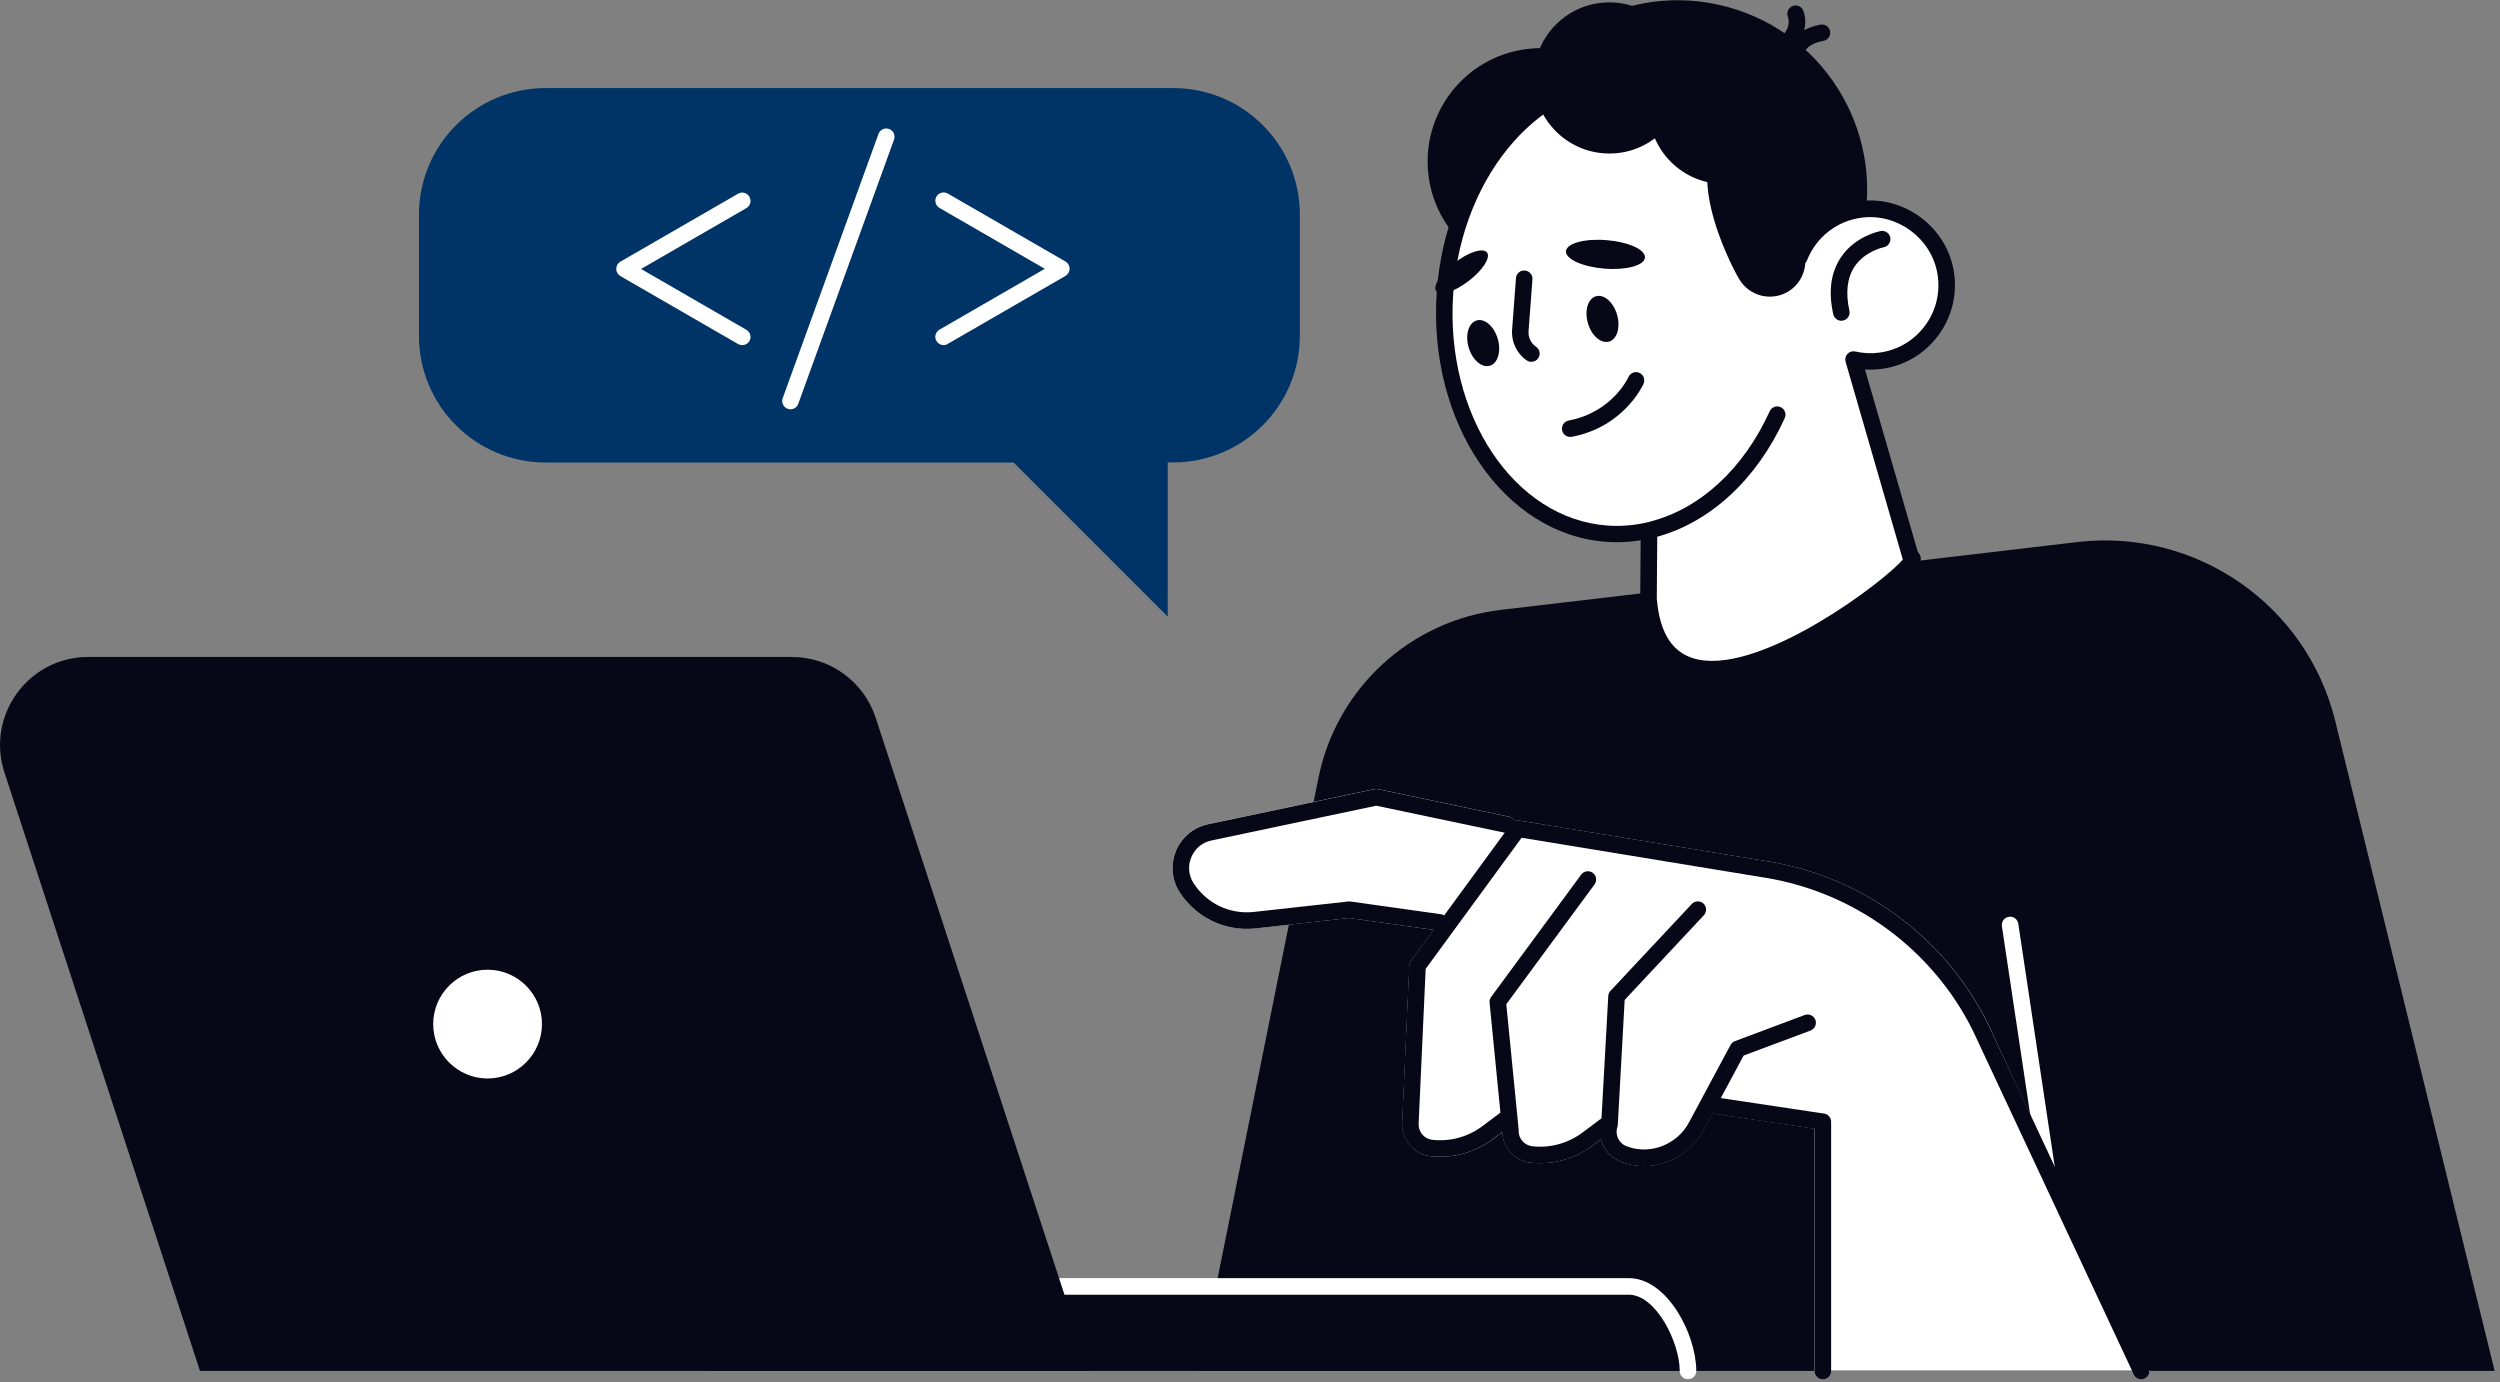 <svg xmlns="http://www.w3.org/2000/svg" xmlns:xlink="http://www.w3.org/1999/xlink" xmlns:serif="http://www.serif.com/" width="100%" height="100%" viewBox="0 0 302 167" xml:space="preserve" style="fill-rule:evenodd;clip-rule:evenodd;stroke-linejoin:round;stroke-miterlimit:2;"><rect x="0" y="0" width="302" height="167" fill="#808080" stroke="none"/> <g id="_x3C_Layer_x3E_"> <g> <path d="M301.35,165.61L282.1,87.11C278.66,73.07 265.29,63.8 250.94,65.48L181.31,73.67C170.38,74.96 161.51,83.1 159.29,93.87L144.83,165.61L301.35,165.61Z" style="fill:rgb(8,7,23);fill-rule:nonzero;"></path> <g> <g transform="matrix(0.262,-0.965,0.965,0.262,127.502,212.455)"> <circle cx="202.63" cy="22.88" r="22.88" style="fill:rgb(8,7,23);"></circle> </g> <path d="M172.57,21.27C173.54,28.77 180.41,34.05 187.91,33.08C195.41,32.11 200.69,25.24 199.72,17.74C198.75,10.24 191.88,4.96 184.38,5.93C176.88,6.9 171.6,13.78 172.57,21.27Z" style="fill:rgb(8,7,23);fill-rule:nonzero;"></path> <g> <path d="M194.16,64.46C182.27,63.63 173.5,50.6 174.56,35.36C175.63,20.12 186.13,8.44 198.02,9.28C207.95,9.98 215.7,19.17 217.37,31.06C218.57,28.03 221.34,25.72 224.81,25.29C229.64,24.69 234.22,28.09 235.04,32.89C235.92,38.08 232.31,42.92 227.14,43.59C226.03,43.73 224.95,43.66 223.92,43.43L230.86,67.42C233.85,67.17 200.93,94.14 199.15,72.32L199.21,64.07C197.57,64.43 195.88,64.58 194.16,64.46Z" style="fill:white;fill-rule:nonzero;"></path> <path d="M206.81,81.83C205.77,81.83 204.78,81.7 203.87,81.4C200.47,80.31 198.54,77.28 198.14,72.39L198.19,65.27C196.82,65.49 195.45,65.55 194.09,65.46C181.67,64.59 172.46,51.06 173.56,35.29C174.66,19.53 185.67,7.42 198.09,8.28C207.5,8.94 215.35,16.98 217.86,28.18C219.5,26.05 221.94,24.63 224.68,24.29C230.03,23.62 235.11,27.4 236.01,32.71C236.48,35.48 235.82,38.25 234.15,40.51C232.48,42.77 230.03,44.21 227.25,44.57C226.6,44.65 225.95,44.67 225.29,44.63L231.68,66.7C231.78,66.79 231.86,66.9 231.91,67C232.3,67.76 231.68,68.49 231.39,68.84C228.96,71.72 215.88,81.83 206.81,81.83ZM199.2,63.06C199.43,63.06 199.65,63.14 199.83,63.28C200.07,63.47 200.21,63.76 200.2,64.07L200.14,72.32C200.5,76.65 202.16,79.09 205.22,79.69C213.12,81.23 227.7,70.18 229.86,67.59L222.95,43.71C222.85,43.37 222.94,43 223.18,42.75C223.42,42.49 223.78,42.38 224.13,42.46C225.09,42.68 226.06,42.73 227,42.6C229.24,42.31 231.21,41.15 232.55,39.33C233.89,37.52 234.42,35.29 234.04,33.06C233.31,28.79 229.22,25.75 224.92,26.29C221.94,26.66 219.4,28.63 218.29,31.44C218.12,31.86 217.69,32.12 217.24,32.07C216.79,32.02 216.43,31.67 216.37,31.22C214.73,19.55 207.15,10.95 197.94,10.3C186.61,9.5 176.57,20.79 175.55,35.46C174.52,50.12 182.9,62.7 194.22,63.49C195.79,63.6 197.38,63.47 198.96,63.11C199.05,63.06 199.13,63.06 199.2,63.06Z" style="fill:rgb(8,7,23);fill-rule:nonzero;"></path> </g> <g> <path d="M222.44,38.75C221.98,38.75 221.57,38.43 221.46,37.97C220.85,35.24 221.15,32.94 222.36,31.12C224.09,28.5 227.06,27.93 227.19,27.91C227.74,27.81 228.25,28.17 228.35,28.71C228.45,29.25 228.09,29.77 227.55,29.87C227.53,29.87 225.26,30.33 224.01,32.24C223.13,33.59 222.93,35.37 223.41,37.53C223.53,38.07 223.19,38.6 222.65,38.72C222.59,38.74 222.51,38.75 222.44,38.75Z" style="fill:rgb(8,7,23);fill-rule:nonzero;"></path> </g> <g> <path d="M199.72,64.94C199.28,64.94 198.87,64.64 198.75,64.19C198.61,63.66 198.93,63.11 199.46,62.97C205.44,61.41 210.66,56.56 213.78,49.68C214.01,49.18 214.6,48.95 215.1,49.18C215.6,49.41 215.83,50 215.6,50.5C212.23,57.93 206.53,63.18 199.97,64.9C199.89,64.93 199.81,64.94 199.72,64.94Z" style="fill:rgb(8,7,23);fill-rule:nonzero;"></path> </g> <path d="M179.63,30.5C180.1,31.11 179.1,32.66 177.41,33.95C175.72,35.24 173.96,35.8 173.5,35.19C173.03,34.58 174.03,33.03 175.72,31.74C177.41,30.44 179.17,29.89 179.63,30.5Z" style="fill:rgb(8,7,23);fill-rule:nonzero;"></path> <path d="M198.71,31.12C198.63,32.07 196.43,32.67 193.8,32.45C191.16,32.23 189.09,31.29 189.17,30.34C189.25,29.39 191.45,28.79 194.08,29.01C196.71,29.22 198.79,30.16 198.71,31.12Z" style="fill:rgb(8,7,23);fill-rule:nonzero;"></path> <g> <path d="M184.99,43.71C184.79,43.71 184.59,43.65 184.42,43.53C183.22,42.7 182.55,41.29 182.66,39.84L183.13,33.6C183.17,33.05 183.64,32.63 184.2,32.68C184.75,32.72 185.16,33.2 185.12,33.75L184.65,39.99C184.59,40.75 184.93,41.46 185.56,41.89C186.01,42.2 186.13,42.83 185.81,43.28C185.62,43.56 185.31,43.71 184.99,43.71Z" style="fill:rgb(8,7,23);fill-rule:nonzero;"></path> </g> <g> <path d="M189.68,52.78C189.21,52.78 188.79,52.45 188.7,51.97C188.6,51.43 188.95,50.9 189.5,50.8C194.73,49.8 196.64,45.72 196.72,45.54C196.95,45.04 197.54,44.81 198.04,45.04C198.54,45.27 198.77,45.85 198.54,46.36C198.45,46.57 196.16,51.57 189.87,52.77C189.81,52.78 189.75,52.78 189.68,52.78Z" style="fill:rgb(8,7,23);fill-rule:nonzero;"></path> </g> <g transform="matrix(0.062,-0.998,0.998,0.062,172.983,202.805)"> <circle cx="194.36" cy="9.4" r="9.13" style="fill:rgb(8,7,23);"></circle> </g> <path d="M200.44,17.75C203.01,22.09 208.61,23.53 212.95,20.96C217.29,18.39 218.73,12.79 216.16,8.45C213.59,4.11 207.99,2.67 203.65,5.24C199.3,7.81 197.87,13.41 200.44,17.75Z" style="fill:rgb(8,7,23);fill-rule:nonzero;"></path> <path d="M210.1,33.73C211.31,35.77 213.94,36.44 215.98,35.24C218.02,34.03 218.69,31.4 217.49,29.36C216.28,27.32 215.15,11.62 209.36,15.05C202.48,19.12 208.89,31.69 210.1,33.73Z" style="fill:rgb(8,7,23);fill-rule:nonzero;"></path> <g> <path d="M217.41,6.34C217.21,6.34 217,6.28 216.82,6.15C216.37,5.82 216.28,5.2 216.6,4.75C217.61,3.37 219.7,3.01 219.94,2.97C220.48,2.89 221,3.26 221.08,3.8C221.16,4.35 220.79,4.86 220.25,4.94C219.86,5 218.66,5.32 218.22,5.92C218.02,6.2 217.71,6.34 217.41,6.34Z" style="fill:rgb(8,7,23);fill-rule:nonzero;"></path> </g> <g> <path d="M216.34,5.63C216.1,5.63 215.87,5.55 215.68,5.38C215.27,5.01 215.23,4.39 215.59,3.97C215.63,3.92 216.34,3.06 215.97,2C215.78,1.48 216.05,0.91 216.57,0.72C217.09,0.53 217.66,0.8 217.85,1.32C218.64,3.51 217.15,5.21 217.09,5.28C216.89,5.51 216.62,5.63 216.34,5.63Z" style="fill:rgb(8,7,23);fill-rule:nonzero;"></path> </g> <path d="M191.82,39.04C192.26,40.55 193.4,41.55 194.38,41.26C195.35,40.98 195.78,39.52 195.34,38.01C194.9,36.5 193.76,35.5 192.78,35.79C191.81,36.08 191.38,37.53 191.82,39.04Z" style="fill:rgb(8,7,23);fill-rule:nonzero;"></path> <path d="M177.41,41.96C177.85,43.47 178.99,44.47 179.97,44.18C180.94,43.9 181.37,42.44 180.93,40.93C180.49,39.42 179.35,38.42 178.37,38.71C177.4,39 176.97,40.45 177.41,41.96Z" style="fill:rgb(8,7,23);fill-rule:nonzero;"></path> </g> <path d="M85.75,165.61L203.91,165.61C203.91,161.66 200.71,155.4 196.76,155.4L85.75,155.4L85.75,165.61Z" style="fill:rgb(8,7,23);fill-rule:nonzero;"></path> <g> <path d="M203.91,166.61C203.36,166.61 202.91,166.16 202.91,165.61C202.91,162.14 200.03,156.4 196.76,156.4L85.75,156.4C85.2,156.4 84.75,155.95 84.75,155.4C84.75,154.85 85.2,154.4 85.75,154.4L196.76,154.4C201.41,154.4 204.91,161.2 204.91,165.61C204.91,166.16 204.47,166.61 203.91,166.61Z" style="fill:white;fill-rule:nonzero;"></path> </g> <path d="M131.6,165.61L24.16,165.61L0.55,93.36C-1.73,86.47 3.4,79.36 10.66,79.36L95.66,79.36C100.25,79.36 104.33,82.31 105.77,86.67L131.6,165.61Z" style="fill:rgb(8,7,23);fill-rule:nonzero;"></path> <g> <circle cx="58.9" cy="123.71" r="7.57" style="fill:white;"></circle> <path d="M58.9,132.27C54.18,132.27 50.33,128.43 50.33,123.7C50.33,118.98 54.17,115.13 58.9,115.13C63.63,115.13 67.47,118.97 67.47,123.7C67.47,128.43 63.62,132.27 58.9,132.27ZM58.9,117.14C55.28,117.14 52.33,120.09 52.33,123.71C52.33,127.33 55.28,130.28 58.9,130.28C62.52,130.28 65.47,127.33 65.47,123.71C65.47,120.09 62.52,117.14 58.9,117.14Z" style="fill:rgb(8,7,23);fill-rule:nonzero;"></path> </g> <g> <path d="M248.81,152.65C248.32,152.65 247.9,152.29 247.82,151.8L241.83,111.89C241.75,111.34 242.12,110.83 242.67,110.75C243.22,110.66 243.73,111.04 243.81,111.59L249.8,151.5C249.88,152.05 249.51,152.56 248.96,152.64C248.91,152.64 248.86,152.65 248.81,152.65Z" style="fill:white;fill-rule:nonzero;"></path> </g> <path d="M259.57,165.61L240.1,123.56C234.93,113.22 225.04,105.94 213.64,104.07L183.54,99.13C183.33,99.1 183.13,99.13 182.95,99.22C182.82,98.94 182.59,98.72 182.26,98.65L166.44,95.32C166.3,95.29 166.16,95.29 166.03,95.32L145.92,99.56C144.18,99.93 142.73,101.13 142.05,102.77C141.37,104.41 141.53,106.28 142.5,107.78C144.5,110.88 148.03,112.55 151.69,112.14L162.96,110.89L173.2,112.33L170.44,116.1C170.32,116.26 170.26,116.45 170.25,116.64L169.39,135.66C169.3,137.69 170.81,139.45 172.82,139.67C175.5,139.96 178.16,139.23 180.32,137.62L181.48,136.75C181.54,138.64 182.99,140.24 184.9,140.45C185.29,140.49 185.67,140.51 186.05,140.51C188.33,140.51 190.55,139.78 192.39,138.39L193.39,137.64C193.69,138.79 194.51,139.8 195.72,140.3C196.67,140.68 197.65,140.86 198.62,140.86C201.51,140.86 204.3,139.25 205.78,136.49L206.94,134.32C207.08,134.45 207.25,134.55 207.45,134.58L219.19,136.34L219.19,165.58C219.19,165.85 219.3,165.39 219.49,165.58C219.68,165.76 219.93,165.58 220.19,165.58L258.68,165.58C259.02,165.57 259.34,165.87 259.51,165.58C259.71,165.32 259.72,165.92 259.57,165.61Z" style="fill:white;fill-rule:nonzero;"></path> <g> <path d="M258.67,166.61C258.29,166.61 257.93,166.4 257.76,166.03L238.29,124.43C233.42,114.69 224.07,107.81 213.3,106.04L183.81,101.2L172.22,117.04L171.37,135.76C171.33,136.73 172.05,137.58 173.02,137.69C175.19,137.93 177.35,137.34 179.1,136.02L181.15,134.48C181.59,134.15 182.22,134.24 182.55,134.68C182.88,135.12 182.79,135.75 182.35,136.08L180.3,137.62C178.14,139.24 175.48,139.97 172.8,139.67C170.78,139.45 169.28,137.69 169.37,135.66L170.23,116.64C170.24,116.44 170.31,116.25 170.42,116.1L182.55,99.52C182.77,99.22 183.15,99.06 183.52,99.12L213.62,104.06C225.02,105.93 234.92,113.22 240.08,123.55L259.56,165.17C259.79,165.67 259.58,166.27 259.08,166.5C258.96,166.58 258.82,166.61 258.67,166.61Z" style="fill:rgb(8,7,23);fill-rule:nonzero;"></path> </g> <g> <path d="M186.05,140.52C185.67,140.52 185.28,140.5 184.9,140.46C182.91,140.24 181.41,138.53 181.46,136.53L179.94,121.12C179.92,120.87 179.98,120.63 180.13,120.43L191.01,105.65C191.34,105.21 191.96,105.11 192.41,105.44C192.85,105.77 192.95,106.39 192.62,106.84L181.96,121.31L183.45,136.4C183.45,136.45 183.46,136.5 183.45,136.54C183.41,137.51 184.13,138.36 185.1,138.47C187.27,138.71 189.43,138.11 191.18,136.8L193.23,135.26C193.67,134.93 194.3,135.02 194.63,135.46C194.96,135.9 194.87,136.53 194.43,136.86L192.38,138.4C190.55,139.79 188.33,140.52 186.05,140.52Z" style="fill:rgb(8,7,23);fill-rule:nonzero;"></path> </g> <g> <path d="M198.63,140.88C197.66,140.88 196.67,140.7 195.73,140.31C193.83,139.53 192.87,137.5 193.43,135.62L194.28,120.32C194.29,120.09 194.39,119.86 194.55,119.69L204.37,109.2C204.75,108.8 205.38,108.78 205.78,109.15C206.18,109.53 206.2,110.16 205.83,110.56L196.26,120.79L195.43,135.86C195.43,135.95 195.41,136.04 195.38,136.13C195.07,137.05 195.53,138.07 196.43,138.44C199.26,139.58 202.58,138.31 204.04,135.57L209.05,126.23C209.16,126.02 209.35,125.85 209.58,125.77L218.01,122.61C218.53,122.42 219.1,122.68 219.3,123.2C219.49,123.72 219.23,124.29 218.71,124.49L210.63,127.51L205.8,136.52C204.31,139.27 201.52,140.88 198.63,140.88Z" style="fill:rgb(8,7,23);fill-rule:nonzero;"></path> </g> <g> <path d="M173.95,112.43C173.9,112.43 173.86,112.43 173.81,112.42L162.97,110.9L151.7,112.15C148.04,112.55 144.51,110.88 142.51,107.79C141.54,106.3 141.38,104.43 142.06,102.78C142.74,101.14 144.19,99.94 145.93,99.57L166.04,95.33C166.17,95.3 166.32,95.3 166.45,95.33L182.27,98.66C182.81,98.77 183.16,99.3 183.04,99.84C182.93,100.38 182.4,100.72 181.86,100.61L166.25,97.33L146.35,101.53C145.24,101.76 144.35,102.5 143.91,103.55C143.47,104.6 143.58,105.75 144.19,106.7C145.78,109.16 148.57,110.48 151.48,110.16L162.87,108.9C162.95,108.89 163.04,108.89 163.12,108.9L174.08,110.44C174.63,110.52 175.01,111.02 174.93,111.57C174.87,112.07 174.44,112.43 173.95,112.43Z" style="fill:rgb(8,7,23);fill-rule:nonzero;"></path> </g> <g> <path d="M220.2,166.61C219.65,166.61 219.2,166.16 219.2,165.61L219.2,136.37L207.46,134.61C206.91,134.53 206.54,134.02 206.62,133.47C206.7,132.92 207.21,132.54 207.76,132.63L220.35,134.52C220.84,134.59 221.2,135.01 221.2,135.51L221.2,165.61C221.2,166.16 220.75,166.61 220.2,166.61Z" style="fill:rgb(8,7,23);fill-rule:nonzero;"></path> </g> <path d="M141.73,10.64L65.91,10.64C57.46,10.64 50.61,17.49 50.61,25.94L50.61,40.57C50.61,49.02 57.46,55.87 65.91,55.87L122.44,55.87L141.06,74.49L141.06,55.86L141.72,55.86C150.17,55.86 157.02,49.01 157.02,40.56L157.02,25.94C157.03,17.49 150.18,10.64 141.73,10.64Z" style="fill:rgb(0,51,102);fill-rule:nonzero;"></path> <g> <path d="M89.66,41.69C89.49,41.69 89.32,41.65 89.16,41.56L74.94,33.35C74.63,33.17 74.44,32.84 74.44,32.48C74.44,32.12 74.63,31.79 74.94,31.61L89.16,23.4C89.64,23.12 90.25,23.29 90.53,23.77C90.81,24.25 90.64,24.86 90.16,25.14L77.44,32.49L90.16,39.84C90.64,40.12 90.8,40.73 90.53,41.21C90.35,41.51 90.01,41.69 89.66,41.69Z" style="fill:white;fill-rule:nonzero;"></path> </g> <g> <path d="M113.99,41.69C113.64,41.69 113.31,41.51 113.12,41.19C112.84,40.71 113.01,40.1 113.49,39.82L126.21,32.47L113.49,25.12C113.01,24.84 112.85,24.23 113.12,23.75C113.4,23.27 114.01,23.11 114.49,23.38L128.71,31.59C129.02,31.77 129.21,32.1 129.21,32.46C129.21,32.82 129.02,33.15 128.71,33.33L114.49,41.54C114.33,41.65 114.16,41.69 113.99,41.69Z" style="fill:white;fill-rule:nonzero;"></path> </g> <g> <path d="M95.49,49.44C95.38,49.44 95.26,49.42 95.15,49.38C94.63,49.19 94.36,48.62 94.55,48.1L106.12,16.18C106.31,15.66 106.88,15.39 107.4,15.58C107.92,15.77 108.19,16.34 108,16.86L96.43,48.78C96.28,49.19 95.9,49.44 95.49,49.44Z" style="fill:white;fill-rule:nonzero;"></path> </g> </g> </g> </svg>